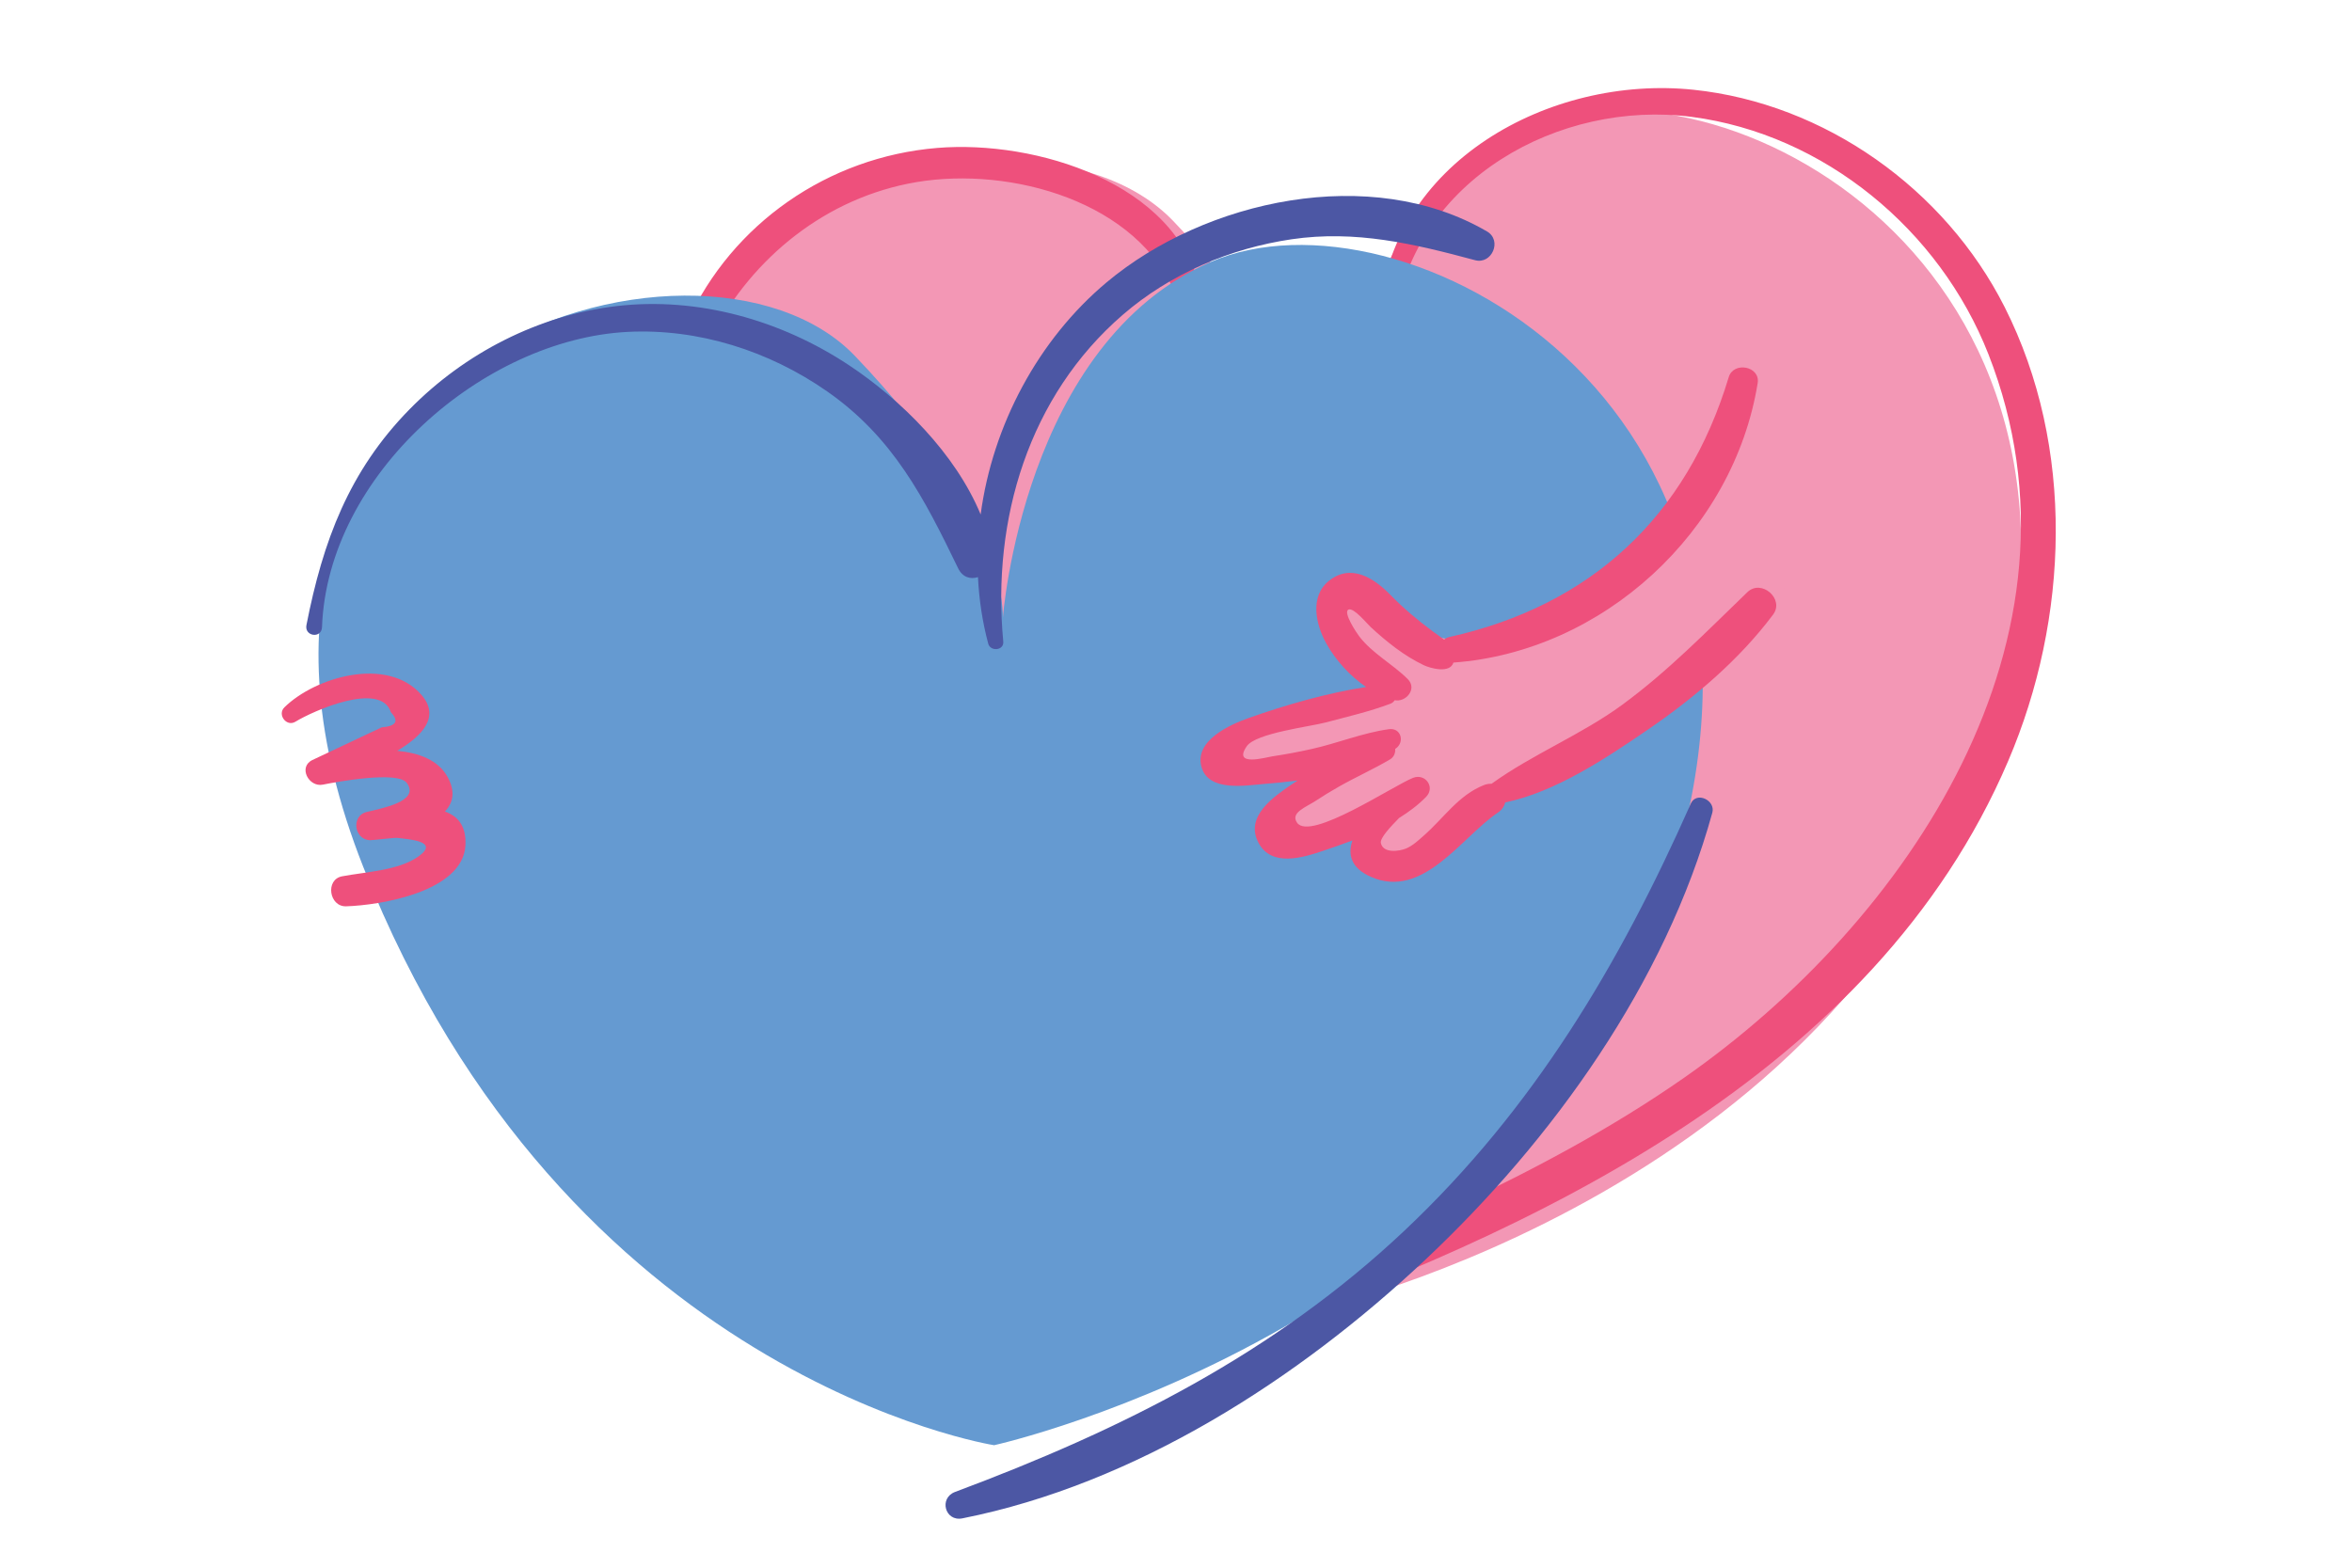 <svg xmlns="http://www.w3.org/2000/svg" viewBox="0 0 192 128">
  <g fill="none" fill-rule="evenodd" transform="translate(23 7)">
    <path fill="#F397B5" d="M84.152,100 C84.152,100 49.139,94.509 32.652,52.777 C16.163,11.044 60.132,-2.133 72.774,11.044 C85.415,24.224 84.866,32.46 84.866,32.46 C84.866,32.46 86.514,9.947 101.904,3.358 C117.293,-3.232 150.82,14.34 139.828,52.228 C128.835,90.117 84.152,100 84.152,100"/>
    <path fill="#EE507C" d="M74.971 16.658C73.067 7.93 61.524 4.417 53.514 5.078 44.571 5.816 36.772 11.277 33.114 19.278 32.518 20.58 34.423 21.736 35.106 20.419 38.434 14.004 44.471 9.111 51.804 7.871 59.497 6.569 69.941 9.442 73.03 17.182 73.495 18.348 75.247 17.921 74.971 16.658M140.645 18.072C135.77 8.42 125.955 1.449 115.242.328 103.587-.892 90.376 6.218 89.537 19.005 89.488 19.757 90.753 19.948 90.858 19.186 92.445 7.645 104.332 1.136 115.094 2.542 125.905 3.954 135.342 11.772 139.322 21.925 148.385 45.051 132.756 68.25 114.444 81.02 102.756 89.171 89.542 94.238 76.706 100.167 75.542 100.705 76.368 102.688 77.584 102.263 102.124 93.688 130.005 80.706 140.933 55.134 145.901 43.512 146.419 29.508 140.645 18.072"/>
    <path class="floating-right" fill="#659AD1" d="M58.152,111 C58.152,111 23.139,105.509 6.652,63.777 C-9.837,22.045 34.132,8.866 46.773,22.045 C59.414,35.224 58.866,43.46 58.866,43.46 C58.866,43.46 60.514,20.948 75.904,14.358 C91.293,7.768 124.82,25.34 113.828,63.228 C102.835,101.117 58.152,111 58.152,111"/>
    <path class="floating-right" fill="#EE507C" d="M13.318,59.26 C13.975,58.567 14.198,57.665 13.555,56.471 C12.796,55.057 11.206,54.47 9.421,54.305 C11.5,53.069 12.947,51.51 11.402,49.734 C8.627,46.546 2.735,48.273 0.214,50.756 C-0.384,51.345 0.387,52.374 1.116,51.927 C2.534,51.058 8.084,48.568 8.916,51.167 C9.591,51.88 9.337,52.288 8.155,52.389 C7.59,52.655 7.024,52.922 6.459,53.187 C5.14,53.808 3.821,54.428 2.505,55.053 C1.319,55.617 2.198,57.295 3.352,57.066 C4.437,56.848 9.454,55.912 10.205,56.922 C11.339,58.448 8.079,59.009 6.919,59.301 C5.632,59.625 5.916,61.592 7.23,61.6 C7.475,61.601 9.213,61.386 9.424,61.412 C10.45,61.536 12.906,61.684 11.159,62.928 C9.531,64.087 6.808,64.19 4.923,64.55 C3.538,64.814 3.863,67.041 5.255,66.999 C8.016,66.916 14.803,65.818 14.994,62.01 C15.073,60.42 14.361,59.629 13.318,59.26"/>
    <path fill="#F397B5" d="M118.06,34 C114.338,34.773 106.649,45.376 98.51,45.445 C90.371,45.513 89.6,41.076 87.112,42.163 C84.624,43.25 88.629,49.134 88.629,49.134 C88.629,49.134 77.126,52.088 78.053,54.953 C78.981,57.817 88.285,54.26 88.285,54.26 C88.285,54.26 80.376,57.972 81.461,59.983 C82.547,61.993 89.06,59.983 89.06,59.983 C89.06,59.983 86.856,67.257 94.084,62.228 C101.311,57.199 102.087,56.116 105.188,54.725 C108.289,53.332 121.782,43.743 122.866,40.65 C123.953,37.557 118.06,34 118.06,34"/>
    <path fill="#EE507C" d="M87.096,42.766 C87.526,42.61 88.588,43.917 88.895,44.201 C90.198,45.404 91.613,46.54 93.218,47.308 C93.767,47.57 95.367,48.012 95.648,47.098 C107.831,46.211 118.522,36.416 120.484,24.277 C120.707,22.901 118.515,22.482 118.12,23.796 C114.684,35.193 106.864,42.45 95.296,45.016 C95.132,45.052 94.998,45.128 94.884,45.225 C94.613,45.006 94.298,44.803 93.977,44.565 C92.74,43.648 91.585,42.681 90.506,41.576 C89.167,40.203 87.301,38.984 85.498,40.414 C83.898,41.683 84.401,43.983 85.269,45.537 C86.015,46.876 87.172,48.18 88.521,49.092 C85.3,49.589 81.956,50.557 78.946,51.62 C77.436,52.153 74.484,53.454 75.078,55.612 C75.649,57.688 78.711,57.126 80.197,57.008 C81.073,56.938 81.993,56.85 82.926,56.726 C82.768,56.831 82.608,56.936 82.453,57.041 C80.951,58.07 78.614,59.655 79.724,61.794 C80.785,63.834 83.367,63.021 85.042,62.458 C85.81,62.201 86.607,61.925 87.405,61.619 C87.013,62.755 87.27,63.859 88.888,64.584 C93.147,66.49 96.308,61.341 99.267,59.355 C99.609,59.126 99.8,58.826 99.872,58.517 C103.988,57.671 108.177,54.86 111.478,52.603 C115.286,49.998 118.957,46.899 121.74,43.183 C122.697,41.906 120.786,40.246 119.642,41.351 C116.322,44.553 113.171,47.797 109.44,50.536 C106.096,52.992 102.091,54.584 98.755,56.997 C98.564,56.986 98.357,57.015 98.135,57.102 C96.064,57.919 94.874,59.778 93.25,61.205 C92.808,61.594 92.333,62.048 91.783,62.279 C91.253,62.502 89.898,62.709 89.723,61.826 C89.643,61.425 90.506,60.508 91.211,59.789 C92.016,59.288 92.769,58.727 93.413,58.067 C94.189,57.275 93.353,56.123 92.358,56.508 C90.765,57.125 83.967,61.703 82.886,60.177 C82.303,59.353 83.62,58.903 84.41,58.382 C85.013,57.982 85.633,57.608 86.261,57.249 C87.644,56.462 89.099,55.813 90.468,55.007 C90.795,54.815 90.919,54.47 90.894,54.145 C90.906,54.138 90.918,54.132 90.929,54.124 C91.696,53.602 91.377,52.398 90.381,52.537 C88.239,52.834 86.186,53.685 84.069,54.156 C83.008,54.393 81.929,54.596 80.854,54.756 C80.366,54.828 77.587,55.645 78.778,53.927 C79.521,52.855 83.915,52.334 85.186,51.995 C86.971,51.522 88.762,51.111 90.494,50.462 C90.67,50.396 90.776,50.29 90.85,50.173 C91.772,50.357 92.715,49.244 91.921,48.451 C90.668,47.197 89.056,46.386 87.962,44.963 C87.741,44.678 86.587,42.949 87.096,42.766"/>
    <path class="floating-right" fill="#4C57A4" d="M98.387 11.896C88.923 6.378 75.411 9.289 67.338 16.051 61.765 20.72 58.028 27.708 57.053 35.005 54.98 30.002 50.522 25.613 46.298 22.814 40.739 19.131 33.97 17.219 27.338 17.991 20.97 18.732 14.955 21.816 10.442 26.41 5.484 31.458 3.354 37.198 2.017 44.032 1.832 44.969 3.251 45.161 3.286 44.206 3.745 31.742 16.444 20.712 28.215 20.1 34.002 19.8 39.798 21.652 44.546 24.973 49.918 28.731 52.434 33.65 55.215 39.401 55.579 40.153 56.24 40.316 56.834 40.121 56.924 41.953 57.196 43.775 57.672 45.555 57.851 46.222 58.968 46.117 58.9 45.387 57.955 35.406 60.983 25.335 68.659 18.699 72.524 15.357 77.429 13.271 82.439 12.536 87.645 11.771 92.411 12.897 97.411 14.244 98.787 14.615 99.647 12.63 98.387 11.896M115.025 58.613C109.206 71.745 102.187 83.539 91.665 93.466 81 103.529 68.553 109.739 54.965 114.815 53.627 115.316 54.139 117.254 55.558 116.973 69.682 114.165 82.988 105.613 93.376 95.835 103.742 86.078 112.95 73.247 116.781 59.357 117.062 58.337 115.48 57.59 115.025 58.613"/>
  </g>
</svg>